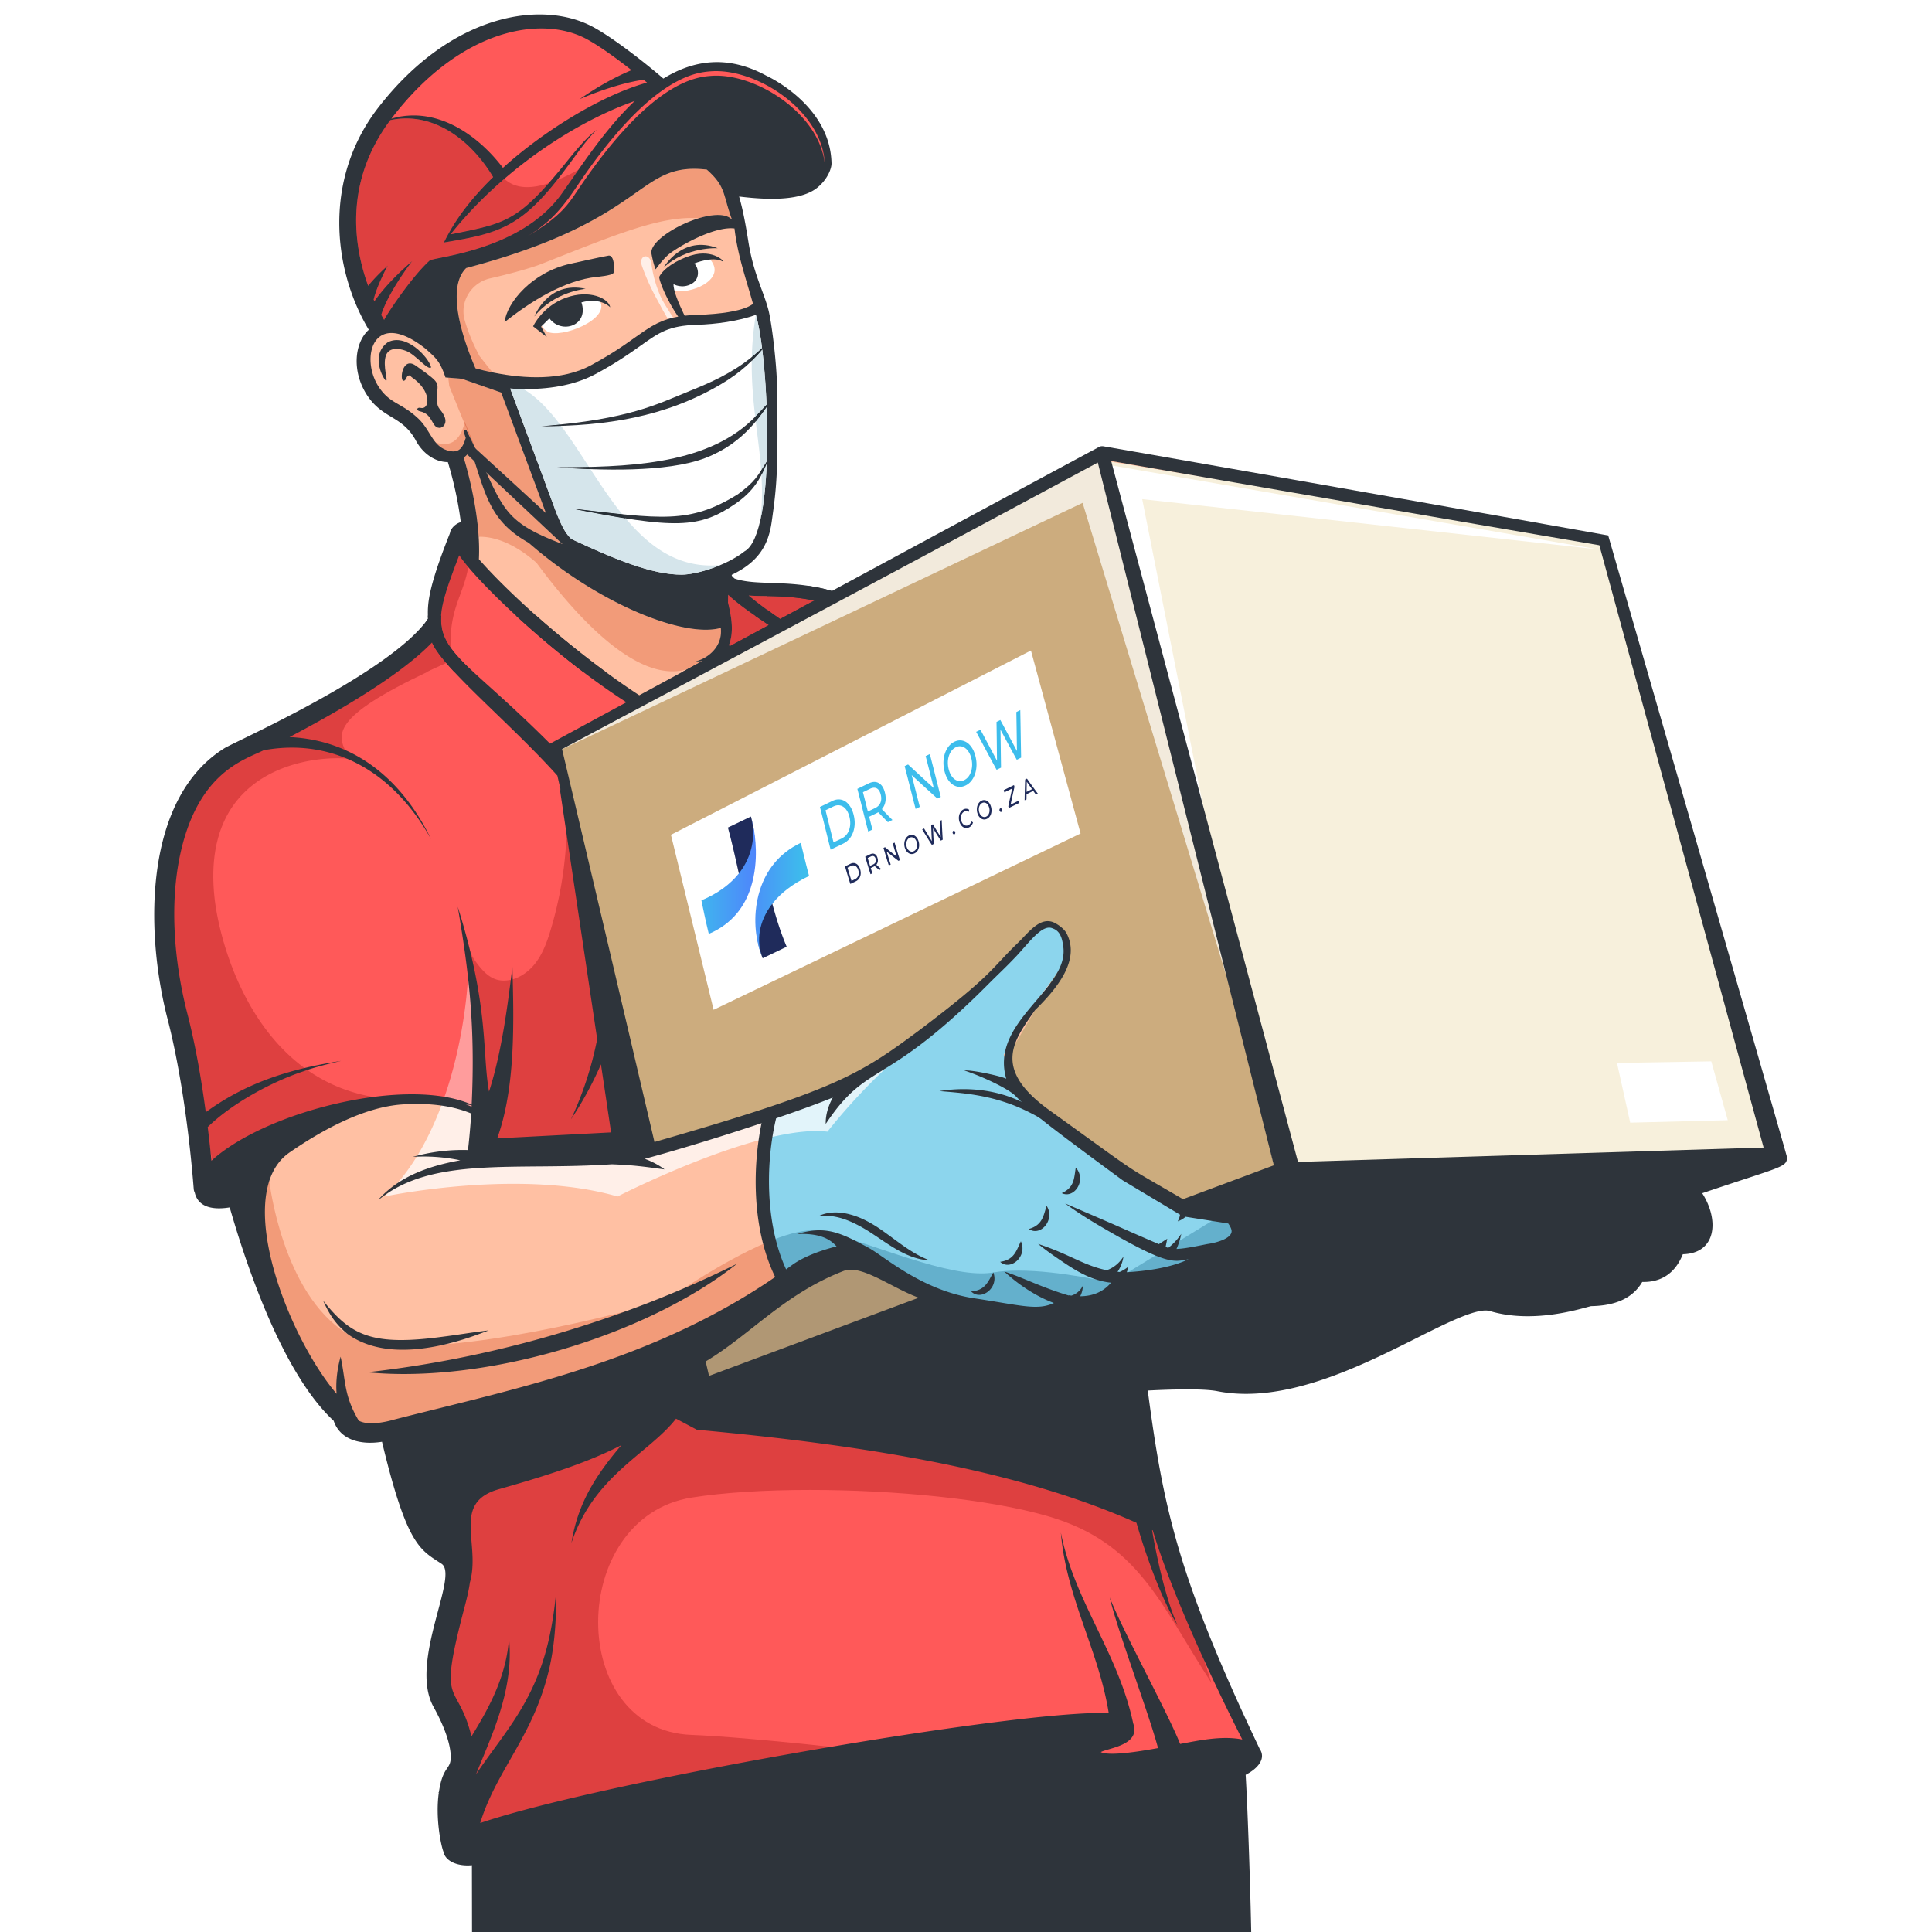 <svg xmlns="http://www.w3.org/2000/svg" width="1080" height="1080" version="1.0" viewBox="0 0 810 810"><defs><clipPath id="a"><path d="M64 187h685.492v623H64zm0 0"/></clipPath><clipPath id="b"><path d="M6.698 30.317C15.266 26.5 24.023 22.35 32.54 18.234c3.45 12.359 5.844 25.167 9.148 37.234-8.79 4.098-17.868 8.22-26.869 12.036C11.762 55.11 9.763 42.29 6.7 30.317z"/></clipPath><clipPath id="c"><path d="M32.69 19.041c.743 2.64 2.597 10.593 1.577 20.16-.314 2.938-.9 5.981-1.867 8.953-2.49 7.652-7.59 15.104-17.583 19.34-1.146-4.646-2.142-9.342-3.103-14.04 7.266-3.05 12.212-7.005 15.481-11.019a28.99 28.99 0 0 0 2.928-4.345c4.688-8.59 3.22-16.584 2.568-19.049z"/></clipPath><clipPath id="e"><path d="M30.749 57.86c3.445-1.56 6.892-3.146 10.31-4.737 1.806 6.868 3.855 13.51 6.494 19.75a1604.239 1604.239 0 0 1-10.4 4.996c-2.632-6.356-4.648-13.089-6.404-20.01z"/></clipPath><clipPath id="f"><path d="M26.86 41.032c8.724-3.953 17.759-8.22 26.386-12.338 3.043 12.57 5.94 24.74 10.565 35.611-8.656 4.235-18.014 8.81-26.882 13.019-4.611-11.326-7.293-23.75-10.07-36.292z"/></clipPath><clipPath id="g"><path d="M37.14 77.025c-1.033-2.516-3.475-9.622-2.634-19.117.258-2.883.812-5.88 1.765-8.855 2.463-7.678 7.556-15.184 17.12-19.746 1.137 4.698 2.257 9.337 3.465 13.89-7.13 3.393-11.975 7.375-15.193 11.402a28.43 28.43 0 0 0-2.852 4.3c-4.593 8.56-2.582 15.795-1.67 18.126z"/></clipPath><linearGradient id="d" x1="0" x2="240.6" y1="122.636" y2="122.636" gradientTransform="matrix(.129 0 0 .129 6 6.02)" gradientUnits="userSpaceOnUse"><stop offset="0" stop-color="#3DBDEC"/><stop offset=".031" stop-color="#3DBDEC"/><stop offset=".047" stop-color="#3DBDEC"/><stop offset=".063" stop-color="#3DBCEC"/><stop offset=".07" stop-color="#3EBBEC"/><stop offset=".078" stop-color="#3EBBED"/><stop offset=".086" stop-color="#3EBAED"/><stop offset=".094" stop-color="#3EBAED"/><stop offset=".109" stop-color="#3EB9ED"/><stop offset=".117" stop-color="#3EB8ED"/><stop offset=".125" stop-color="#3FB8ED"/><stop offset=".133" stop-color="#3FB7ED"/><stop offset=".141" stop-color="#3FB7EE"/><stop offset=".156" stop-color="#3FB6EE"/><stop offset=".164" stop-color="#3FB5EE"/><stop offset=".172" stop-color="#40B5EE"/><stop offset=".18" stop-color="#40B4EE"/><stop offset=".188" stop-color="#40B4EE"/><stop offset=".203" stop-color="#40B3EF"/><stop offset=".211" stop-color="#40B2EF"/><stop offset=".219" stop-color="#40B2EF"/><stop offset=".227" stop-color="#41B1EF"/><stop offset=".234" stop-color="#41B1EF"/><stop offset=".25" stop-color="#41B0F0"/><stop offset=".258" stop-color="#41AFF0"/><stop offset=".266" stop-color="#41AFF0"/><stop offset=".281" stop-color="#42AEF0"/><stop offset=".289" stop-color="#42ADF0"/><stop offset=".297" stop-color="#42ADF0"/><stop offset=".305" stop-color="#42ACF1"/><stop offset=".313" stop-color="#42ACF1"/><stop offset=".328" stop-color="#43ABF1"/><stop offset=".336" stop-color="#43AAF1"/><stop offset=".344" stop-color="#43AAF1"/><stop offset=".352" stop-color="#43A9F1"/><stop offset=".359" stop-color="#43A9F2"/><stop offset=".375" stop-color="#44A8F2"/><stop offset=".383" stop-color="#44A7F2"/><stop offset=".391" stop-color="#44A7F2"/><stop offset=".398" stop-color="#44A6F2"/><stop offset=".406" stop-color="#44A6F2"/><stop offset=".422" stop-color="#44A5F3"/><stop offset=".43" stop-color="#45A4F3"/><stop offset=".438" stop-color="#45A4F3"/><stop offset=".445" stop-color="#45A3F3"/><stop offset=".453" stop-color="#45A3F3"/><stop offset=".469" stop-color="#45A2F3"/><stop offset=".477" stop-color="#46A1F4"/><stop offset=".484" stop-color="#46A1F4"/><stop offset=".492" stop-color="#46A0F4"/><stop offset=".5" stop-color="#46A0F4"/><stop offset=".516" stop-color="#469FF4"/><stop offset=".523" stop-color="#479EF4"/><stop offset=".531" stop-color="#479EF5"/><stop offset=".539" stop-color="#479DF5"/><stop offset=".547" stop-color="#479DF5"/><stop offset=".563" stop-color="#479CF5"/><stop offset=".57" stop-color="#489BF5"/><stop offset=".578" stop-color="#489BF5"/><stop offset=".594" stop-color="#489AF6"/><stop offset=".602" stop-color="#4899F6"/><stop offset=".609" stop-color="#4899F6"/><stop offset=".617" stop-color="#4898F6"/><stop offset=".625" stop-color="#4998F6"/><stop offset=".641" stop-color="#4997F7"/><stop offset=".648" stop-color="#4996F7"/><stop offset=".656" stop-color="#4996F7"/><stop offset=".664" stop-color="#4995F7"/><stop offset=".672" stop-color="#4A95F7"/><stop offset=".688" stop-color="#4A94F7"/><stop offset=".695" stop-color="#4A93F8"/><stop offset=".703" stop-color="#4A93F8"/><stop offset=".711" stop-color="#4A92F8"/><stop offset=".719" stop-color="#4B92F8"/><stop offset=".734" stop-color="#4B91F8"/><stop offset=".742" stop-color="#4B90F8"/><stop offset=".75" stop-color="#4B90F9"/><stop offset=".758" stop-color="#4B8FF9"/><stop offset=".766" stop-color="#4B8FF9"/><stop offset=".781" stop-color="#4C8EF9"/><stop offset=".789" stop-color="#4C8DF9"/><stop offset=".797" stop-color="#4C8DF9"/><stop offset=".805" stop-color="#4C8CFA"/><stop offset=".813" stop-color="#4C8CFA"/><stop offset=".828" stop-color="#4D8BFA"/><stop offset=".836" stop-color="#4D8AFA"/><stop offset=".844" stop-color="#4D8AFA"/><stop offset=".852" stop-color="#4D89FA"/><stop offset=".859" stop-color="#4D89FB"/><stop offset=".875" stop-color="#4E88FB"/><stop offset=".883" stop-color="#4E87FB"/><stop offset=".891" stop-color="#4E87FB"/><stop offset=".906" stop-color="#4E86FB"/><stop offset=".914" stop-color="#4E85FB"/><stop offset=".922" stop-color="#4F85FC"/><stop offset=".93" stop-color="#4F84FC"/><stop offset=".938" stop-color="#4F84FC"/><stop offset=".953" stop-color="#4F83FC"/><stop offset=".961" stop-color="#4F82FC"/><stop offset=".969" stop-color="#5082FC"/><stop offset=".977" stop-color="#5081FD"/><stop offset=".984" stop-color="#5081FD"/><stop offset="1" stop-color="#5080FD"/></linearGradient><linearGradient id="h" x1="167.432" x2="408.042" y1="-37.771" y2="-37.771" gradientTransform="matrix(-.129 0 0 -.129 77.775 31.81)" gradientUnits="userSpaceOnUse"><stop offset="0" stop-color="#3DBDEC"/><stop offset=".031" stop-color="#3DBDEC"/><stop offset=".047" stop-color="#3DBDEC"/><stop offset=".055" stop-color="#3DBCEC"/><stop offset=".063" stop-color="#3DBCEC"/><stop offset=".07" stop-color="#3EBBEC"/><stop offset=".078" stop-color="#3EBBED"/><stop offset=".094" stop-color="#3EBAED"/><stop offset=".102" stop-color="#3EB9ED"/><stop offset=".109" stop-color="#3EB9ED"/><stop offset=".117" stop-color="#3EB8ED"/><stop offset=".125" stop-color="#3FB8ED"/><stop offset=".141" stop-color="#3FB7EE"/><stop offset=".148" stop-color="#3FB6EE"/><stop offset=".156" stop-color="#3FB6EE"/><stop offset=".164" stop-color="#3FB5EE"/><stop offset=".172" stop-color="#40B5EE"/><stop offset=".188" stop-color="#40B4EE"/><stop offset=".195" stop-color="#40B3EF"/><stop offset=".203" stop-color="#40B3EF"/><stop offset=".211" stop-color="#40B2EF"/><stop offset=".219" stop-color="#40B2EF"/><stop offset=".234" stop-color="#41B1EF"/><stop offset=".242" stop-color="#41B0EF"/><stop offset=".25" stop-color="#41B0F0"/><stop offset=".258" stop-color="#41AFF0"/><stop offset=".266" stop-color="#41AFF0"/><stop offset=".281" stop-color="#42AEF0"/><stop offset=".289" stop-color="#42ADF0"/><stop offset=".297" stop-color="#42ADF0"/><stop offset=".305" stop-color="#42ACF1"/><stop offset=".313" stop-color="#42ACF1"/><stop offset=".328" stop-color="#43ABF1"/><stop offset=".336" stop-color="#43AAF1"/><stop offset=".344" stop-color="#43AAF1"/><stop offset=".352" stop-color="#43A9F1"/><stop offset=".359" stop-color="#43A9F2"/><stop offset=".375" stop-color="#44A8F2"/><stop offset=".383" stop-color="#44A7F2"/><stop offset=".391" stop-color="#44A7F2"/><stop offset=".398" stop-color="#44A6F2"/><stop offset=".406" stop-color="#44A6F2"/><stop offset=".422" stop-color="#44A5F3"/><stop offset=".43" stop-color="#45A4F3"/><stop offset=".438" stop-color="#45A4F3"/><stop offset=".445" stop-color="#45A3F3"/><stop offset=".453" stop-color="#45A3F3"/><stop offset=".469" stop-color="#45A2F3"/><stop offset=".477" stop-color="#46A1F4"/><stop offset=".484" stop-color="#46A1F4"/><stop offset=".492" stop-color="#46A0F4"/><stop offset=".5" stop-color="#46A0F4"/><stop offset=".516" stop-color="#469FF4"/><stop offset=".523" stop-color="#479EF4"/><stop offset=".531" stop-color="#479EF5"/><stop offset=".539" stop-color="#479DF5"/><stop offset=".547" stop-color="#479DF5"/><stop offset=".563" stop-color="#479CF5"/><stop offset=".57" stop-color="#489BF5"/><stop offset=".578" stop-color="#489BF5"/><stop offset=".586" stop-color="#489AF6"/><stop offset=".594" stop-color="#489AF6"/><stop offset=".609" stop-color="#4899F6"/><stop offset=".617" stop-color="#4898F6"/><stop offset=".625" stop-color="#4998F6"/><stop offset=".633" stop-color="#4997F6"/><stop offset=".641" stop-color="#4997F7"/><stop offset=".656" stop-color="#4996F7"/><stop offset=".664" stop-color="#4995F7"/><stop offset=".672" stop-color="#4A95F7"/><stop offset=".68" stop-color="#4A94F7"/><stop offset=".688" stop-color="#4A94F7"/><stop offset=".703" stop-color="#4A93F8"/><stop offset=".711" stop-color="#4A92F8"/><stop offset=".719" stop-color="#4B92F8"/><stop offset=".734" stop-color="#4B91F8"/><stop offset=".742" stop-color="#4B90F8"/><stop offset=".75" stop-color="#4B90F9"/><stop offset=".758" stop-color="#4B8FF9"/><stop offset=".766" stop-color="#4B8FF9"/><stop offset=".781" stop-color="#4C8EF9"/><stop offset=".789" stop-color="#4C8DF9"/><stop offset=".797" stop-color="#4C8DF9"/><stop offset=".805" stop-color="#4C8CFA"/><stop offset=".813" stop-color="#4C8CFA"/><stop offset=".828" stop-color="#4D8BFA"/><stop offset=".836" stop-color="#4D8AFA"/><stop offset=".844" stop-color="#4D8AFA"/><stop offset=".852" stop-color="#4D89FA"/><stop offset=".859" stop-color="#4D89FB"/><stop offset=".875" stop-color="#4E88FB"/><stop offset=".883" stop-color="#4E87FB"/><stop offset=".891" stop-color="#4E87FB"/><stop offset=".898" stop-color="#4E86FB"/><stop offset=".906" stop-color="#4E86FB"/><stop offset=".922" stop-color="#4F85FC"/><stop offset=".93" stop-color="#4F84FC"/><stop offset=".938" stop-color="#4F84FC"/><stop offset=".945" stop-color="#4F83FC"/><stop offset=".953" stop-color="#4F83FC"/><stop offset=".969" stop-color="#4F82FC"/><stop offset=".977" stop-color="#5081FD"/><stop offset=".984" stop-color="#5081FD"/><stop offset="1" stop-color="#5080FD"/></linearGradient></defs><path fill="#fff" d="M-81-81h972v972H-81z"/><path fill="#fff" d="M-81-81h972v972H-81z"/><path fill="#ffc0a3" d="M716.305 377.18c-10.492-36.227-24.836-85.79-43.657-151.133-76.609-13.664-145.55-25.848-210.75-37.219l-.12-.008c-.255-.039-.383 0-.462.016l-.234.066-.695-1.207.558 1.262a48084.849 48084.849 0 0 0-133.406 71.957l-1.23.656-.653-1.23c-.738-1.406-2.176-2.637-3.933-3.79v1.552h-139.13c-.488 1.878-.808 3.062-.87 3.109-1.985 3.578-7.977 18.535-75.922 47.86-3.371 1.449-6.024 2.605-6.352 2.765-33.469 17.02-37.37 70.281-26.836 112.57 8.09 31.172 11.094 71.41 11.246 73.461 1.016 5.508 5.094 8.008 11.766 7.25l1.152-.137.328 1.125c8.793 30.426 23.422 70.547 43.235 88.922l.258.239.109.336c3.133 9.261 14.14 8.59 18.73 7.863l1.262-.2.297 1.239c9.797 40.918 15.313 44.465 22.941 49.379.47.297.942.605 1.422.918 4.012 2.613 1.95 10.484-.914 21.383-3.34 12.734-7.504 28.593-2.172 38.742 4.907 9.148 10.016 21.215 6.434 26.68-2.055 2.835-3.156 5.769-3.82 10.203l-.063.43c-1.344 9.55.711 21.113 1.88 23.948l.542 1.293-.09.04c1.297 2.445 5.41 3.925 10.055 3.468l1.52-.152.046 28.14h323.895c-.488-22.433-1.527-51.62-2.313-64.437l-.054-.898.8-.414c3.317-1.696 5.504-3.813 6.008-5.817.266-1.047.051-2.039-.636-3.058l-.903-1.305.239-.125c-35.516-74.883-39.934-100.012-46.481-149.39l-.191-1.481 1.492-.086c21.222-1.106 26.441-.227 31.039.543 2.59.437 5.027.847 10.207.847 24.547 0 51.156-13.343 70.582-23.078 14.25-7.148 26.465-13.27 32.074-11.578 16.082 4.813 33.317.168 39.805-1.59.863-.23 1.52-.406 1.937-.5l.262-.027c10.008-.168 16.637-3.266 20.274-9.457l.406-.703.816.023c7.535.215 12.7-3.34 15.715-10.773l.344-.844.902-.023c4.477-.106 7.914-1.817 9.688-4.813 2.43-4.129 1.605-10.531-2.313-18.039l-1.324-2.078 1.668-.566c9.687-3.278 16.531-5.586 21.375-7.22 10.633-3.585 11.629-3.921 11.98-4.198.313-.243.547-.364.77-.48l.062-.032c.543-2.613-5.082-22.024-30.597-110.2"/><path fill="#ffefe8" d="m420.828 442.227 6.235-13.016 6.093-7.816 7.36-9.637-2.559 4.93-17.129 25.539"/><path fill="#ccac7e" d="m539.305 494.535-39.52 15.383-36-24.914-38.48-26.645-3.348-14.488 16-27.183 7.828-15.098c-.36-3.774-1.031-6.617-1.984-8.613-2.223-4.66-6.02-4.532-11.133-.368l-9.176 10.02-32.324 29.707-41.383 26.95c-23.492 9.355-54.945 10.952-78.316 23.01-15.57-69.491-36.664-166.64-37.992-167.198l227.511-122.274.989.145 77.328 301.566"/><path fill="#fff" d="m281.293 350.004 17.894 73.355 153.848-73.898-20.808-76.727-150.934 77.27"/><path fill="#f7f0dc" d="M745.734 485.883 672.648 227.43l-210.671-34.453 77.336 301.566.64-.254 205.781-8.406"/><path fill="#f2eadc" d="m535.11 478.164-8.173-26.902-4.386-22.051 12.558 48.953m-14.957-49.242-66.261-218.098S234.07 315.098 233.477 315.098l111.347-59.84c2.133-1 4.266-1.996 6.395-2.988-.145.066-.352.097-.602.097-.12 0-.246-.008-.383-.023l110.754-59.52.989.145v.008l29.562 115.28 3.973 15.5 24.64 105.165"/><path fill="#fffffc" d="m535.594 494.855-15.442-65.933 6.785 22.34 8.657 43.593"/><path fill="#fff" d="m522.55 429.195-27.038-105.46 27.031 105.417.008.043"/><path fill="#fffffc" d="m522.55 429.21-27.038-105.452v-.024l27.039 105.461v.016"/><path fill="#fff" d="m522.543 429.152-27.031-105.418-30.153-128.714 204.68 35.308-191.164-21.062 43.668 219.886m4.395 22.11-6.786-22.34-24.64-105.164L522.55 429.21l4.386 22.05"/><path fill="#b09774" d="m296.152 589.18 101.563-39.528-40.281-24.504.488-.48c-23.485 9.355-44.586 24.746-67.965 36.824 3.82 17.059 6.195 27.688 6.195 27.688"/><path fill="#ff5959" d="M246.418 371.402c-3.332-17.3-10.895-38.87-15.25-55.96 5.5-7.227 13.21-6.028 33.836-22.567l-42.422-34.773h-41.246c-1.262 4.035-2.164 6.847-2.246 6.906-1.988 3.578-5.344 16.113-73.29 45.445-3.37 1.453-6.023 2.598-6.35 2.766-33.47 17.02-37.372 70.281-26.837 112.57 8.09 31.172 11.094 71.41 11.246 73.461.512 2.75 1.786 4.762 3.766 5.977 16.41-27.317 95.656-60.579 112.457-36.137 3.195 4.64.703 8.555.313 13.926 8.91-1.29 18.28.007 27.273.847 13.844 1.293 27.262 1.532 40.898 3.953.29-.253.594-.48.895-.718-5.93-19.809-4.66-42.844-10.024-62.172-5.144-18.52-9.39-34.606-13.019-53.524"/><path fill="#de8a75" d="m204.328 483.176-.05-.567a63.768 63.768 0 0 1 4.331-.136c1.61 0 3.23.047 4.852.136l-9.133.567"/><path fill="#de4040" d="M213.46 482.61a87.77 87.77 0 0 0-4.85-.137c-1.454 0-2.9.039-4.333.136l-1.804-18.308.03-.309s-3.741-39.879-5.944-59.687l-.008-.047v.008c-.563-5.121-1.031-8.895-1.297-10.286 1.086 2.704 2.094 6.274 3.797 8.637 3.125 4.324 6.472 8.36 11.797 8.496.113.008.226.008.343.008 5.125 0 9.922-3.055 13.11-7.09 3.254-4.136 5.074-9.195 6.578-14.234a159.92 159.92 0 0 0 6.644-51.883 783.16 783.16 0 0 1 24.61 141.68l-48.672 3.015m-123.438 9.149-16.753-85.13c-6.004-42.6 4.652-66.253 19.511-85.132 7.281-6.176 17.656-9.316 28.406-9.316 8.473 0 17.188 1.957 24.797 5.914a47.24 47.24 0 0 0-4.582-.203c-18.222 0-56.82 8.726-51.464 58.449 2.226 20.605 18.062 79.715 72.937 84.367-34.484 6.441-56.602 13.305-72.852 31.05"/><path fill="#ff5959" d="m525.574 733.047.239-.125c-27.672-58.344-36.465-86.488-42.094-119.43-16.832-4.722-33.434-10.347-50.203-15.316-87.813-26.016-194.028-29.293-266.871 27.437 6.546 21.332 11.257 24.387 17.292 28.27.47.297.942.605 1.422.918 4.012 2.613 1.95 10.484-.914 21.383-3.34 12.734-7.504 28.593-2.172 38.742 4.907 9.148 10.016 21.215 6.434 26.68-2.055 2.835-3.156 5.769-3.82 10.203l-.063.43c-1.344 9.55.711 21.113 1.88 23.948l.542 1.293-.09.04c1.297 2.445 5.41 3.925 10.055 3.468l1.52-.152.046 28.14h323.895c-.488-22.433-1.527-51.62-2.313-64.437l-.054-.898.8-.414c3.317-1.696 5.504-3.813 6.008-5.817.266-1.047.051-2.039-.636-3.058l-.903-1.305"/><path fill="#de4040" d="M247.594 804.43c-18.114 0-32.531-4.754-40.848-16.817-2.293-3.324-17.957-21.093-17.957-21.093l5.984-29.02-11.507-33.168 9.672-44.68-12.895-33.16 53.434-26.262 56.48-17.652 128.852 26.871 64.23 20.727 24.918 75.472c-21.59-33.23-30.48-58.843-68.512-69.945-24.882-7.262-64.441-11.047-99.785-11.047-18.68 0-36.172 1.055-49.703 3.211-52.105 8.309-52.379 97.637 0 99.5 22.883.817 94.816 8.024 154.684 17.961-55.938 16.692-142.957 59.102-197.047 59.102"/><path fill="#fff" d="m724.371 469.648-40.902 1.032-5.547-25.043 39.543-.657 6.906 24.668"/><path fill="#ff5959" d="M321.723 247.227v10.875H300.69l.872 15.886 46.554-23.492c-7.273-3.453-16.988-3.93-26.394-3.27"/><path fill="#deb7b7" d="M140.164 292.875c3.024-1.71 6.05-3.434 9.074-5.145 2.102-1.19 6.504-4.746 9.696-6.144h.84c-5.172 3.34-11.598 7.101-19.61 11.289"/><path fill="#de8a75" d="M118.43 304.867c2.09-1.094 4.285-2.086 6.027-3.082 4.063-2.308 8.137-4.61 12.207-6.914 1.168-.668 2.34-1.332 3.5-1.996 8.012-4.188 14.438-7.95 19.61-11.29h2.46c-8.777 5.907-22.414 13.552-43.804 23.282"/><path fill="#de4040" d="M145.754 316.598c-4.445-.239-17.469-6.082-21.91-6.32-.32-.024-.664-.024-1.031-.024-.528 0-1.106.008-1.711.023-.602.016-1.23.032-1.864.032-2.527 0-5.14-.215-6.554-1.485 1.382-1.512 3.507-2.797 5.746-3.957 21.39-9.73 35.027-17.375 43.804-23.281h17.211c-41 19.39-38.289 26.453-33.691 35.012"/><path fill="#de8a75" d="m296.52 277.797.343-.895c8.426-4.027 17.016-7.886 25.211-12.351h.008a.96.96 0 0 1 .152-.086v-.004l.047-.024.047-.023c.016-.008.027-.016.043-.023.016-.016.04-.024.055-.032a.108.108 0 0 0 .031-.023c.031-.016.063-.024.082-.04 0-.007.008-.007.008-.007.07-.035.133-.066.2-.105 3.202-1.766 6.347-3.622 9.398-5.625l14.203-7.16c1.488.472 2.918.863 3.886.945l-5.41 2.914c-16.101 7.512-32.199 15.023-48.304 22.539"/><path fill="#d3a89e" d="m344.824 255.258 5.41-2.914a3.5 3.5 0 0 0 .383.023c.25 0 .457-.031.602-.097-2.13.992-4.262 1.988-6.395 2.988"/><path fill="#de4040" d="M332.145 258.559a104.876 104.876 0 0 0 6.433-4.57c.008 0 .008-.009.016-.009.02-.015.043-.039.066-.054.008-.008.016-.012.024-.012.015-.016.039-.031.054-.047.008-.008.016-.015.024-.015 0-.008.008-.008.008-.008.027-.024.058-.047.082-.07a91.092 91.092 0 0 0 2.468-1.977c-.007 0-.015.008-.023.008.023-.016.039-.024.055-.04.578-.484 1.16-.98 1.726-1.476 1.024.36 2.16.758 3.27 1.11l-14.203 7.16"/><path fill="#8cd5ed" d="m527.227 520.426-32.836 17.761-49.246 13.56-37.954-3.095-26.953-9.953-1.37-.511-20.938-13.52-26.016 13.254c-5.371-3.602-8.633-9.785-10.496-17.02-5.637-21.922 1.52-53.613 1.52-53.613l24.683-9.164 50.156-32.129 19.52-19.344 10.262-8.82s1.84-6.773 10.488-9.332c10.039-2.95 8.976 14 8.976 14l-6.492 9.234-7.375 9.66-6.094 7.817-6.242 13.031 4.5 13.23 10.32 10.044 60.919 40.046 27.984-1.492 1.102 6.703 1.582 9.653"/><path fill="#ffefe8" d="M258.895 501.64c-13.66-3.988-29.07-5.32-43.547-5.32-28.95 0-54.168 5.32-54.168 5.32 10.902-9.988 19.015-24.472 24.722-40.468 6.235 1.047 11.192 3.57 14.18 7.918.824 1.203 1.27 2.348 1.469 3.48l-.98 8.832c-.075.52-.137 1.063-.176 1.614l3.933.16 29.414 1.191c11.711.903 23.188 1.387 34.824 3.45.29-.255.594-.481.895-.72-.774-2.558-1.414-5.183-1.973-7.84l3.254-.198c.246 1.086.48 2.168.727 3.238a92.202 92.202 0 0 1 8.441-3.805l5.203-.328c5.348-.68 17.051-4.41 30.88-9.594 2.94-.648 5.874-1.297 8.773-1.96l-1.829.68s-.894 3.94-1.792 10.01c-28.75 7.177-62.25 24.34-62.25 24.34"/><path fill="#f2eadc" d="M271.469 482.297c-.246-1.07-.48-2.152-.727-3.238l9.168-.567a92.202 92.202 0 0 0-8.441 3.805m44.523-13.727c14.137-5.289 30.5-12.097 44.555-18.73l-12.926 8.285-22.855 8.484c-2.899.664-5.832 1.313-8.774 1.961"/><path fill="#ff9c9c" d="M268.566 487.816c-11.636-2.062-23.113-2.546-34.824-3.449l28.848 1.18a748.381 748.381 0 0 0-.457-5.953l5.355-.336c.559 2.656 1.2 5.281 1.973 7.84-.3.238-.606.464-.895.718m-68.171-4.8a23.04 23.04 0 0 1 .175-1.614l-.175 1.614m1.156-10.446c-.2-1.132-.645-2.277-1.469-3.48-2.988-4.348-7.945-6.871-14.18-7.918 6.586-18.469 9.957-38.969 10.649-56.906 0 .015.008.023.008.039l5.914 59.996-.922 8.27"/><path fill="#f7e2cd" d="m233.742 484.367-29.414-1.191 9.133-.567c4.758.254 9.531.82 14.207 1.254 2.035.184 4.059.352 6.074.504m-29.414-1.191-3.933-.16a47.713 47.713 0 0 1 3.882-.407l.051.567m-3.758-1.774.98-8.832c.505 2.82-.507 5.578-.98 8.832"/><path fill="#f77070" d="m262.59 485.547-28.848-1.18c-2.015-.152-4.039-.32-6.074-.504-4.676-.433-9.45-1-14.207-1.254l48.672-3.015c.16 1.984.312 3.965.457 5.953m-62.195-2.531.175-1.614c.473-3.254 1.485-6.011.98-8.832l.923-8.27 1.804 18.31a47.05 47.05 0 0 0-3.882.406m-3.836-78.711c0-.016-.008-.024-.008-.04v-.007l.008.047"/><path fill="#e2f4fa" d="M321.145 477.3c.898-6.07 1.793-10.01 1.793-10.01l1.828-.68 22.855-8.485 12.926-8.285c8.453-3.98 16.074-7.902 21.89-11.387-19.183 14.809-35.511 35.996-35.511 35.996a41.352 41.352 0 0 0-4.668-.254c-6.235 0-13.512 1.203-21.113 3.106m61.293-38.848c2.855-2.21 5.789-4.281 8.73-6.117-1.977 1.789-4.98 3.863-8.73 6.117"/><path fill="#f29b79" d="m179.09 602.18-31.028-2.996-23.035-30.86-21.406-54.812 9.285-18.399s5.301 47.196 32.664 64.055c5.89 3.621 15.442 5.05 26.793 5.05 41.38 0 106.785-18.913 106.785-18.913s22.375-15.989 42.27-24.403c1.816 7.067 4.965 13.114 10.113 16.758-12.246 6.918-24.308 14.559-36.969 21.395L179.09 602.18m178.824-77.496v-.008l.016-.008-.016.016"/><path fill="#a77a56" d="M294.563 559.055c12.66-6.836 24.722-14.477 36.968-21.395.125.086.254.176.383.262l26-13.246v.008L300.27 556.93l-5.707 2.125"/><path fill="#b69e8c" d="m477.516 576.066-74.598-23.12-5.23-3.286.027-.008-1.535-.941-15.942-10.012 26.953 9.953 37.954 3.094 49.246-13.558 32.836-17.762-1.582-9.653 13.668-.863-61.797 66.156"/><path fill="#7e7c64" d="m397.688 549.66-1.508-.95 1.535.942-.027.008"/><path fill="#64b0cc" d="m445.145 551.746-37.954-3.094-26.953-9.953-22.308-14.031-26.016 13.254c-5.371-3.602-8.633-9.785-10.496-17.02 7.121-3.02 13.91-5.062 19.258-5.062 1.125 0 2.18.086 3.156.277 17.207 3.301 48.477 17.762 67.637 17.762 1.773 0 3.445-.121 4.988-.39 3.188-.552 6.77-.782 10.512-.782 17.648 0 38.812 5.078 38.812 5.078l42.324-25.91 17.54-1.102 1.582 9.653-32.836 17.761-49.246 13.56"/><path fill="#ff5959" d="M156.55 132.684s-27.206-48.926 3.669-83.938c30.87-35.012 45.922-36.16 52.781-38 6.863-1.844 34.488-2.309 49.918 13.121 15.426 15.438 14.898 11.52 14.898 11.52s11.286-8.754 21.79-7.828c10.503.918 47.488 11.312 46.152 40.89l-24.594 8.856-14.965.46s-.695-22.113-38.68-16.816c0 0-18.703 26.024-26.386 29.715-7.688 3.684-43.602 18.418-43.602 18.418l-28.543 26.004h-10.824l-1.613-2.402"/><path fill="#ffc0a3" d="M189.707 228.156c-.273.176-8.152 32.942-8.465 33.16-1.222 2.211-3.972 8.73-21.781 20.27h127.922c15.531-8.04 32.34-14.469 46.808-24.426-2.367 1.285-4.746 2.567-7.136 3.86l-1.23.664-.65-1.23c-3.284-6.22-20.015-9.009-19.296-17.095l-2.004-4.953 14.043-10.136c2.637-17.262 4.531-27.711 2.879-41.247l-.344-22.66c.492-22.254-5.683-44.05-9.32-62.968-6.164-32.06-13.504-55.82-30.32-59.446-21.086 12.887-31.223 29.328-43.625 45.774-13.567 17.992-27.97 16.242-56.977 22.453l-22.117 27.566-5.684 7.676c-4.941 8.52 6.043 22.629 19.856 30.746 8.808 5.18 7.77 15.383 16.922 13.473 5.492 7.82 10.015 32.297.519 38.52"/><path fill="#ff5959" d="m251.223 281.586-41.024-33.629c-1.867-.887-18.629-21.184-19.347-20.488-.235.222-11.473 37.32-11.786 37.531-1.148 2.066-2.742 7.094-16.855 16.586h89.012m50.317-7.598 30.597-15.437a100.544 100.544 0 0 0 6.715-4.778 95.666 95.666 0 0 0 5.57-4.683c-13.438-4.305-32.531-1.031-44.184 1.144 3.617 8.317 5.008 16.356 1.301 23.754"/><path fill="#c16354" d="M322.074 264.55h.008-.008m.16-.085v-.004.004m.047-.027.047-.024-.047.024m.09-.047c.016-.016.04-.024.055-.032-.016.008-.04.016-.055.032m.086-.055c.031-.016.055-.024.082-.04-.02.017-.05.024-.082.04m.29-.152c3.202-1.766 6.343-3.622 9.39-5.625h.008c-3.051 2.003-6.196 3.859-9.399 5.625"/><path fill="#c12e2e" d="M332.137 258.559a102.7 102.7 0 0 0 6.441-4.57 104.876 104.876 0 0 1-6.433 4.57h-.008m6.457-4.579c.011-.015.027-.023.043-.039.008-.007.015-.007.015-.015h.008c-.023.015-.047.039-.066.054m.09-.066c.007-.016.023-.023.039-.031l.015-.016c-.015.016-.039.031-.054.047m.086-.07c.027-.024.058-.047.082-.07-.024.023-.055.046-.082.07"/><path fill="#de4040" d="m305.992 270.926-.375-.488c1.996-5.27 1.301-10.825-.402-17.88l.058-3.18c5.067 4.688 11.149 8.708 17.09 12.68-5.46 2.942-10.914 5.91-16.37 8.868m21.077-11.418c-3.62-2.531-7.707-5.336-13.191-9.844 6.086.512 15.406-.336 27.473 2.102-.024.015-.04.03-.063.043-4.738 2.57-9.48 5.136-14.219 7.699m11.567-5.567c.008-.007.015-.007.015-.015 0 .008-.007.008-.015.015m.086-.058a.098.098 0 0 1 .03-.024c-.007 0-.007.008-.015.008l-.015.016"/><path fill="#fff" d="M271.203 188.316s7.98 4.86 20.543 2.07c11.465-2.554 16.164-9.241 16.164-9.241l-2.46-6.708-34.247 13.88m-44.258-53.231s4.66-5.262 11.91-8.461c7.25-3.21 11.383-2.707 12.688-.367 4.324 7.726-16.57 15.851-22.078 12.77-3.18-2.102-2.52-3.942-2.52-3.942m52.223-18.07s4.148-5.02 10.582-7.856c6.441-2.836 8.121-.808 9.281 1.598 3.836 7.949-12.734 13.687-17.625 10.332-2.816-2.27-2.238-4.074-2.238-4.074"/><path fill="#f29b79" d="M281.934 281.457c-19.168 0-41.207-24.121-56.97-45.473-10.816-9.554-19.433-10.945-23.546-10.945-.258 0-.504.008-.723.016-.902-14.399-4.824-28.403-6.273-33.192a7.907 7.907 0 0 0 1.457-1.293l3.082 2.895c5.125 16.074 7.785 25.781 22.695 34.117 25.938 22.676 56.848 36.441 74.254 36.441 2.36 0 4.469-.253 6.285-.773.942 9.098-7.28 13.477-10.664 13.988.297.032.633.047.992.047.59 0 1.254-.047 1.95-.133-2.055 1.11-4.102 2.227-6.153 3.332-.02.008-.035.016-.058.024-2.063.644-4.18.949-6.328.949m-91.907-92.203a7.777 7.777 0 0 1-1.656-.2c-2.605-.617-4.316-1.917-5.707-3.558 1.36.48 2.574.688 3.652.688 5.957 0 7.875-6.391 8.371-8.707l2.524 6.23a367.984 367.984 0 0 0-1.535-3.117.628.628 0 0 0-.59-.383c-.422 0-.832.375-.664.879.273.84.55 1.687.824 2.516-1.008 3.43-2.254 5.652-5.219 5.652"/><path fill="#ffefe8" d="M280.078 133.754c-2.039-3.262-3.851-6.863-4.484-7.992a93.335 93.335 0 0 1-6.281-13.758c-.297-.832-.586-1.7-.504-2.578.093-.88.664-1.778 1.535-1.938.101-.023.191-.031.293-.031.746 0 1.449.527 1.84 1.191.437.743.55 1.63.68 2.485a53.07 53.07 0 0 0 3.683 12.922c.945 2.218 3.285 5.77 5.379 9.125-.742.175-1.453.367-2.14.574"/><path fill="#de4040" d="M179.227 281.586H163.57c6.89-5.129 13.004-10.402 17.368-15.516l.41 3.801c1.078 2.246 3.09 4.988 5.77 8.11a210.902 210.902 0 0 0-7.891 3.605m9.8-9.934c-7.011-9.816-4.644-17.562 3.516-38.832.848 1.297 2.113 2.95 3.742 4.883a26.33 26.33 0 0 1-.457 2.492c-1.246 5.532-3.754 10.7-5.25 16.172a46.682 46.682 0 0 0-1.55 15.285m-27.993-137.578a90.377 90.377 0 0 1-1.191-2.054c2.117-6.954 8.344-16.446 12.972-22.555-5.882 5.066-11.3 10.45-15.843 16.8a12.252 12.252 0 0 0-.309-.667c.941-4.086 3.691-10.11 5.906-14.243-3.683 3.293-6.148 5.961-8.218 8.457-5.961-16.39-10.293-43.25 9.28-69.44 2.27-.481 4.5-.712 6.692-.712 15.242 0 28.375 11.098 36.426 24.582-8.348 8.153-15.797 17.254-20.855 27.88l.359-.466c21.375-3.617 31.195-5.742 47.344-26.16 2.836-1.164 5.808-2.61 8.855-4.258-2.437 3.485-4.738 6.817-6.89 9.86-17.208 24.203-53.708 26.57-55.465 28.148-7.395 6.738-17.09 21.207-19.063 24.828m27.887-35.82c6.683-8.399 14.348-16.227 22.535-23.281 2.652 2.433 5.883 3.48 9.559 3.48 2.773 0 5.797-.598 9.015-1.644-14.5 16.433-20.789 17.363-41.11 21.445m-24.855-48.477a.695.695 0 0 0 .047-.047 22.327 22.327 0 0 1 6.68-1.222 33.185 33.185 0 0 0-6.727 1.27"/><path fill="#f29b79" d="M235.723 228.035c-21.223-8.043-24.098-13.086-31.774-29.883l31.774 29.883m-6.86-12.95-29.316-26.878-4.707-11.555s-.043.313-.153.825l-6.324-15.59-.437-3.555 5.578.445 16.617 5.817 18.742 50.492m-22.37-58.945c-2.52-.52-4.915-1.094-7.13-1.684-4.422-10.187-12.933-33.223-3.902-42.078 72.34-19.07 71.629-41.594 95.543-41.594 1.648 0 3.414.11 5.332.328 8.121 7.215 6.601 10.258 10.543 20.95-1.29-1.352-3.383-1.934-5.922-1.934-2.367 0-5.125.504-7.953 1.363a39.417 39.417 0 0 0-3.047-.11c-15.5 0-34.297 7.99-63.066 19.313-4.403 1.735-13.453 4.211-21.399 6.008-7.914 1.797-12.89 9.828-10.644 17.633 1.324 4.617 3.437 9.766 6.203 14.965 0 0 2.293 2.933 5.441 6.84"/><path fill="#e67d5a" d="m199.547 188.207-.32-.289a312.395 312.395 0 0 0-2.016-4.211l-2.524-6.23c.11-.512.153-.825.153-.825l4.707 11.555"/><path fill="#2e343b" d="M257.184 114.465c.609-1.094.441-7.68-2.043-7.3-2.473.382-15.989 3.41-15.989 3.41-16.082 3.523-26.722 16.34-27.617 24.51 10.664-8.523 24.93-17.577 38.758-19.007 0 0 6.285-.52 6.89-1.613m-1.347 14.375c-.625-3.754-8.668-7.582-18.555-4.02-9.879 3.555-13.781 12-13.781 12l5.727 4.47-2.375-4.356 3.492-3.438c5.11 6.793 16.656 3.04 13.43-6.719 8.167-2.226 12.062 2.063 12.062 2.063"/><path fill="#2e343b" d="M224.04 132.684c8.175-10.403 21.476-11.594 21.476-11.594-15.813-3.508-21.477 11.594-21.477 11.594m76.867-28.606c-14.84-5.816-22.722 8.16-22.722 8.16 9.59-8.984 22.722-8.16 22.722-8.16"/><path fill="#2e343b" d="M291.246 140.395s-9.137-16.07-8.86-21.254c0 0 3.575 2.125 7.626-.176 3.781-2.156 2.832-7.031 1.023-8.477 0 0 7.555-3.23 11.887-.922 1.582.84-3.492-5.496-13.293-2.437-6.227 1.941-11.695 5.676-13.277 9 .265 3.187 6.906 18.183 14.894 24.266m-19.641 25.015c.88-.75-2.453-4.004-3.78-6.242-1.223-2.059 1.007-5.95 1.007-5.95s-3.941 3.204-3.887 5.97c.059 3.48 5.27 7.406 6.66 6.222m6.961-1.36c3.172-1.796 1.832-1.718 5.532-1.874 2.964-.121 3.683-2.68 1.175-3.11-5.601-.968-7.265-1.476-9.242.758-2.867 3.254-.527 5.961 2.535 4.227m12.063-6.973c-2.293 5.48 7.183.36 9.254-2.781 1.922-2.926 1.039-5.684.816-7.328-.582-4.516-3.597-5.961-8.008-6.336 0 0 3.254 1.758 4.11 3.804.855 2.043 1.156 5.688-.25 8.22-1.399 2.534-5.477 3.366-5.922 4.421m-22.789 33.414 5.09-.183c8.379 3.316 15.53 5.304 27.148-.336 5.45-2.653 5.402-6.61 5.402-6.61-11.671 5.051-18.687 8.766-31.253 4.274 9.933-2.371 18.343-5.367 23.043-6.696 3.285-.925 5.859-1.933 8.96-3.875l1.247 3.996c-.301.618-.622 1.192-.973 1.665 2.484-.832 4.371-3.157 4.89-6.657.114-.761 1.063-1.054 1.583-.488.847.926 1.664 2.043 2.078.375.343-1.398-2.094-3.25-2.254-4.977-.145-1.52.281-3.636-1.774-3.835-.757.199-.238 3.906-1.832 4.73-.52.27-1.375-.09-2.34-.457-1.039-.39-2.19-.773-3.183-.383-1.91.758-3.461 3.602-7.137 4.809-3.898 1.281-6.12.496-8.031 1.07-5.66 1.711-17.578 8.941-19.113 9.406-3.5 1.07-4.477-.097-5.051-1.27-.418-.847-.625-1.687-1.434-1.687-1.902.016-1.836 4.938 1.48 8.149 2.262 2.015 3.157 1.367 3.454-1.02m12.27 6.293c17.913 14.985 28.742 2.988 25.792-3.441-10.414 5.695-15.066 6.71-25.793 3.441m-17.578 2.848c-4.851-6.985-6.93-13.567-3.957-22.453-9.469 10.984-.168 22.898 3.957 22.453m-25.481-23.156c-8.456-3.754-12.155 1.734-24.124-11.157 1.062 3.676 3.062 7.243 6.308 9.864 3.547 2.859 7.465 3.515 11.278 4.058 8.136 1.063 9.281 2.63 14.285 12.887.078-6.426-1.879-13.106-7.746-15.652M180.754 154c-1.094-4.395-10.742-14.582-18.238-10.45-7.762 5.704-1.2 16.22-.707 16.005 1.058.484-1.461-6.16-.032-10.422 1.153-3.442 5.125-3.305 8.524-2.004 4.035 1.559 9.144 8.414 10.453 6.871"/><path fill="#2e343b" d="M183.223 168.055c-.309-8.36 3.117-6.215-8.895-14.743-5.754-4.09-6.867 6.418-5.125 6.336 1.23-.062 1.055-2.18 2.285-2.246.496-.023.778.512 1.192.793 8.265 5.696 7.425 12.961 4.261 12.88-.382 0-.765-.137-1.152-.13-1.016.043-1.34 1.153.344 1.52 5.5 1.183 4.703 6.77 8.035 6.922 1.719.078 3.379-2 2.187-4.723-1.523-3.484-3.003-2.973-3.132-6.61"/><path fill="#2e343b" d="M188.371 189.055c-7.25-1.727-7.586-8.703-13.348-13.887-6.808-6.313-11.453-5.883-16.05-12.7-8.215-11.991-2.79-33.964 19.617-16.12 3.715 3.425 5.762 4.664 8.168 11.894l14.898 1.184s-17.937-35.524-6.195-47.047c77.336-20.383 71.18-44.719 100.875-41.266 8.121 7.215 6.601 10.258 10.543 20.95-6.676-7.032-35.113 6.789-33.746 14.292.879 4.77 1.765 6.551 1.765 6.551s3.325-4.793 6.34-6.941c5.77-4.11 18.957-11.133 26.703-10.18 1.489 13.121 6.426 25.48 8.954 36.219 2.69 11.344 2.675 20.887-6.907 27.66 2.797-1.492 6.106-2.3 8.535-4.226-2.156 38.953 6.364 63.968-6.425 75.738-.84.793-1.774 1.496-2.79 2.148l-.015-.168c-.336-3.625-1.52-6.086-5.371-12.726 1.629 8.703 1.512 13.414-1.703 16.386-2.344 2.168-6.348 3.414-12.551 4.602-7.777 1.488-13.25.121-21.195-2.324-63.387-20.492-52.395-17.531-72.797-58.504-.367-.766-1.516-.293-1.254.496.273.84.55 1.687.824 2.516-1.184 4.011-2.672 6.37-6.875 5.453m-34.02-69.243c-5.96-16.39-10.292-43.25 9.282-69.44 18.054-3.852 33.906 8.444 43.117 23.87-8.348 8.153-15.797 17.254-20.855 27.88l.359-.466c23.125-3.906 32.73-6.078 51.445-31.566 4.051-5.34 7.696-10.965 12.485-15.684-4.942 3.672-9.801 9.953-13.7 14.754-19.496 23.89-24.46 24.453-47.562 29.094 20.785-26.129 50.988-46.621 77.207-55.922-12.406 11.73-22.453 27.332-30.567 38.766-17.207 24.203-53.707 26.57-55.464 28.148-7.395 6.738-17.09 21.207-19.063 24.828a90.377 90.377 0 0 1-1.191-2.054c2.117-6.954 8.344-16.446 12.972-22.555-5.882 5.066-11.3 10.45-15.843 16.8a12.252 12.252 0 0 0-.309-.667c.941-4.086 3.691-10.11 5.906-14.243-3.683 3.293-6.148 5.961-8.218 8.457m91.66-103.402c5.433 2.942 12.715 8.254 18.758 12.992-8.122 3.422-14.985 7.512-21.766 12.168 11.48-4.902 21.047-7.379 26.82-8.133.5.41.988.81 1.438 1.184-20.086 5.625-44.485 21.27-60.399 35.754-11.215-14.723-28.652-26.008-46.797-20.598C193.07 11.7 227.281 6.266 246.012 16.41m51.804 13.496c19.086-1.574 46.813 16.309 47.957 38.543-2.445-21.195-29.472-38.152-47.808-36.633-5.992.497-24.945 2.07-55.711 47.86-4.035 6.008-7.074 10.98-21.133 19.379 10.238-6.258 15.066-12.5 20.973-21.274 30.758-45.797 49.71-47.379 55.722-47.875m24.547 232.153c-5.46 2.941-10.914 5.91-16.37 8.867l-.376-.488c1.996-5.27 1.301-10.825-.402-17.88l.058-3.18c5.067 4.688 11.149 8.708 17.09 12.68m-121.578-27.62c.832-17.243-4.597-36.747-6.363-42.575 1.351-.933 2.305-2.156 2.832-3.672 6.402 19.301 7.934 30.176 24.402 39.391 29.453 25.75 65.313 40.012 80.54 35.668.94 9.098-7.282 13.477-10.665 13.988.801.075 1.824.055 2.942-.086l-8.184 4.434h1.094c17.226-8.918 36.043-15.836 51.469-27.813a91.092 91.092 0 0 0 2.468-1.976c-4.754 2.574-9.496 5.148-14.25 7.71-3.62-2.53-7.707-5.335-13.191-9.843 6.086.512 15.406-.336 27.473 2.102a102.33 102.33 0 0 0 5.18-4.633c-16.848-4.203-29.407-1.461-38.536-4.57-.43-.329-1.023-.977-1.2-1.215v-.36c11.017-5.265 15.317-12.281 16.716-22.078 2.168-15.148 2.832-21.629 2.238-57.488-.145-9.043-2.215-26.461-3.652-31.727-2.262-8.39-6.203-14.879-8.368-28.566-1.601-10.074-2.68-14.59-3.855-18.734 13.797 1.699 26.219 1.476 32.652-3.606 4.493-3.555 6.149-8.293 6.094-10.297-.457-23.781-25.379-35.86-27.418-36.812-16.355-8.86-30.664-6.414-43.09 1.261-5.277-4.632-19.93-16.449-29.367-21.578-21.023-11.402-59.062-6.203-89.996 33.54-23.172 29.796-19.441 67.734-4.125 93.359-5.813 5.168-7.348 16.968-.887 27.172 6.563 10.25 14.594 8.636 20.407 18.882 2.667 5.23 7.648 9.371 13.628 9.426 1.149 3.774 4.004 13.742 5.418 25.121-1.312.473-2.773 1.278-3.796 2.82-.833 1.286-.497 1.231-.91 2.255-9.36 23.578-9.274 29.652-9.04 35.5-1.199 1.726-4.863 8.011-5.726 9.82-5.227 4.426-10.895 8.523-16.754 12.328h6.605c6.89-5.129 13.004-10.402 17.368-15.516l.41 3.801c1.476 3.078 4.707 7.082 9.015 11.715h7.754c-17.012-16.285-16.21-21.047-5.574-48.766 5.277 8.07 26.61 29.676 51.82 48.766h9.395c-22.086-16.219-42.574-35.195-52.973-47.149"/><path fill="#fff" d="M303.922 220.43c3.851 6.64 5.035 9.101 5.371 12.726-2.207 1.399-4.613 2.63-7.074 3.66 3.215-2.972 3.332-7.683 1.703-16.386"/><path fill="#2e343b" d="M184.895 149.645s38.582 16.507 62.722 3.574c24.149-12.93 24.133-20.535 44.457-21.192 22.278-.718 24.309-5.402 24.309-5.402s4.781 9.484 3.734 25.738c-1.047 16.258.156 67.73.156 67.73l-9.14 16.587c-20.856 13.297-35.73 10.699-73.89-7.215l-42.805-40.254 3.437-2.54 30.988 28.415-18.742-50.492-23.363-8.18-1.863-6.77"/><path fill="#fff" d="M312.098 231.176c-7.29 5.793-19.973 9.742-26.344 9.742-11.824 0-26.457-5.707-46.152-14.926-2.262-2.094-3.965-4.812-6.852-12.347l-18.84-50.743c2.14.137 4.34.207 6.547.207 11.59 0 21.383-2.101 29.125-6.234 8.824-4.727 14.484-8.746 19.043-11.977 7.816-5.558 11.742-8.355 23.586-8.722 8.023-.258 17.289-1.504 24.684-4.172 5.468 18.059 8.855 91.894-4.797 99.172"/><path fill="#2e343b" d="M226.89 178.723c37.208-2.973 48.52-9.262 62.294-14.805 5.203-2.129 14.296-5.7 22.707-11.7 3.484-2.484 6.73-5.32 9.785-8.39-5.102 7.008-11.91 12.871-19.465 17.293-23.363 13.805-48.191 17.488-75.32 17.602m6.586 17.211c27.703-.16 61.613-.551 81.753-19.817 2.95-2.86 5.676-6.039 8.641-8.972-4.617 6.335-11.363 18.375-28.031 24.832-16.434 6.296-44.762 5.18-62.363 3.957m6.187 17.257c37.375 4.297 49.324 6.68 69.723-5.992 7.234-5.387 7.906-7.023 12.949-15.07-2.54 6.137-4.852 12.719-13.82 18.937-15.418 10.649-25.489 10.7-68.852 2.125"/><path fill="#d5e5eb" d="M318.766 218.137c.82-6.575.847-12.84.476-19.016.856-1.633 1.555-3.262 2.223-4.867-.367 8.988-1.215 17.348-2.7 23.883"/><path fill="#262f36" d="M321.633 188.086v-.031.03m.008-.097v-.023.023m0-.086v-.175.175m0-.183"/><path fill="#d5e5eb" d="M319.117 197.25c-.496-6.816-1.43-13.559-2.27-20.535 1.79-2.149 3.278-4.227 4.579-6.094.222 5.64.304 11.434.215 17.098v.269c0 .02 0 .043-.008.067v.03a221.675 221.675 0 0 1-.145 5.395c-.91 1.461-1.668 2.692-2.37 3.77m-2.497-22.516c-.855-7.398-1.543-15.093-1.445-23.433a60.827 60.827 0 0 0 4.394-4.754c.203 1.683.395 3.45.586 5.281.543 5.488.973 11.57 1.23 17.871-1.597 1.688-3.156 3.399-4.765 5.035"/><path fill="#262f36" d="M319.492 145.953c-.742-5.855-1.62-10.68-2.566-13.844.945 3.164 1.824 7.989 2.566 13.844m-2.574-13.851c-.008-.028-.016-.067-.023-.098.406-.098.597-.137.648-.137.086 0-.184.09-.48.184-.055.015-.098.031-.145.047v.004"/><path fill="#d5e5eb" d="M315.207 149.695a125.92 125.92 0 0 1 1.664-17.586c-.242.07-.473.133-.527.133-.059 0 .07-.07.55-.238.008.031.016.07.024.098.008 0 .008.007.008.007.945 3.164 1.824 7.989 2.566 13.844a84.141 84.141 0 0 1-4.285 3.742"/><path fill="#262f36" d="M315.176 151.3c.008-.534.023-1.07.031-1.605a84.141 84.141 0 0 0 4.285-3.742c.024.192.047.395.078.594a60.827 60.827 0 0 1-4.394 4.754m1.672 25.414c-.075-.66-.153-1.317-.227-1.98 1.61-1.637 3.168-3.348 4.766-5.036.015.305.031.617.039.922-1.301 1.867-2.79 3.945-4.578 6.094m2.394 22.406c-.039-.625-.078-1.254-.125-1.871.703-1.078 1.461-2.309 2.371-3.77l-.023.774c-.668 1.605-1.367 3.234-2.223 4.867m-33.355 41.797h.011-.011m-66.485-77.816a97.444 97.444 0 0 1-5.492-.2 96.59 96.59 0 0 0 5.469.184c.008.008.016.016.023.016"/><path fill="#d5e5eb" d="M285.754 240.918c-11.824 0-26.457-5.707-46.152-14.926-2.262-2.094-3.965-4.812-6.852-12.347l-18.84-50.743c1.805.118 3.637.184 5.492.2 5.61 3.273 10.614 8.59 15.418 14.902-2.504.262-5.148.5-7.93.719 2.805-.008 5.594-.059 8.352-.153 3.957 5.258 7.778 11.188 11.696 17.196-4.594.117-9.098.144-13.461.168 4.187.293 8.968.574 14.062.757 4.227 6.48 8.582 13.024 13.332 18.903-6.086-.621-13.039-1.469-21.207-2.403 8.816 1.743 16.25 3.125 22.645 4.145 9.535 11.309 20.734 19.754 35.777 19.754a41.72 41.72 0 0 0 3.91-.184c-5.812 2.438-11.96 3.93-15.914 4.012h-.329"/><path fill="#262f36" d="M226.89 178.723c2.782-.22 5.426-.457 7.93-.72.137.185.282.376.422.567a267.83 267.83 0 0 1-8.351.153m20.649 17.968a417.533 417.533 0 0 1-14.063-.757c4.363-.024 8.867-.051 13.46-.168.2.316.399.613.602.925m14.77 20.645c-6.395-1.02-13.829-2.402-22.645-4.145 8.168.934 15.121 1.782 21.207 2.403.477.586.95 1.168 1.438 1.742"/><path fill="#2e343b" d="M431.348 515.254c4.875 3.387 11.168-3.906 7.457-9.692-1.356 4.012-1.645 8.063-7.457 9.692m-12.035 13.777c4.316 3.961 11.62-2.312 8.695-8.605-1.88 3.8-2.711 7.773-8.695 8.605M407.16 541.43c3.942 4.18 11.8-1.332 9.297-7.942-2.168 3.676-3.3 7.551-9.297 7.942m37.985-41.196c5.195 2.524 10.597-5.41 5.882-10.73-.757 4.355-.437 8.246-5.882 10.73M153.93 575.34c49.156 4.86 116.668-15.07 155.082-45.504a460.227 460.227 0 0 1-37.254 16.422c-38.45 14.773-77.711 24.617-117.828 29.082m50.906-17.555c-6.441.735-12.754 1.848-19.07 2.63-29.782 4.034-38.649-.481-50.278-15.11 2.567 5.816 5.301 9.875 10.078 13.863 16.102 11.777 40.848 5.977 59.27-1.383"/><g clip-path="url(#a)"><path fill="#2e343b" d="M544.195 487.145 465.863 193.28c68.2 11.91 136.356 23.649 204.672 35.313l68.863 252.52zm-48.222 15.62c-27.59-16.124-15.106-7.917-55.938-37.25-24.703-17.745-14.656-29.617-6.074-42.027 9.656-9.492 19.074-21.277 13.086-32.398-1.383-2.246-4.133-3.813-5.082-4.274-5.926-2.742-10.84 4.29-15.262 8.547-11.469 11.028-10.27 13.242-41.945 37.059-24.735 18.344-35.012 24.68-110.371 46.367a76618.23 76618.23 0 0 0-38.75-164.73c75.062-39.954 149.847-79.91 224.625-120.125l73.793 294.632zm10.625 18.739c-1.473.207-9.168 2.012-13.344 2.117.914-2.062 1.601-4.18 1.984-6.297a26.07 26.07 0 0 1-5.433 5.871c-.356-.133-.73-.27-1.114-.414l.688-3.433-3.54 2.273c-22.878-9.914-7.898-3.562-39.296-17.074 4.715 3.445 9.64 6.57 14.668 9.515 28.144 16.543 30.637 15.032 37.066 13.88-7.21 3.535-17.836 4.995-25.867 5.44.29-.788.535-1.581.688-2.378a14.407 14.407 0 0 1-3.668 2.277c-.297-.023-.594-.05-.89-.074 1.335-1.996 2.175-4.21 2.464-6.406-1.711 2.836-4.317 4.84-7.02 5.746-9.793-2.04-15.515-6.7-28.742-11.02 2.766 2.27 5.649 4.332 8.567 6.32 6.867 4.665 13.277 8.942 21.976 9.946-3.312 3.941-7.812 5.637-12.91 5.676.734-1.414 1.102-2.934 1.086-4.387-1.055 2.125-2.918 3.555-4.781 4.113-.309-.047-.59-.101-.836-.152l-.336.082c-11.281-3.34-19.711-7.75-26.961-10.027 5.555 5.168 13.164 10.402 20.805 13.183-6.977 3.301-13.942.942-33.907-2.039-21.879-3.492-37.386-17.691-43.922-21.172-12.375-6.754-18.304-9.156-29.87-5.699 9.976-.422 13.98 2.324 16.577 5.18-7.28 1.844-13.925 4.449-18.48 7.695-54.066 39.89-114.336 51.399-167.25 64.98-4.086 1.192-10.879 2.43-14.598.383-6.257-10.547-5.379-16.355-7.597-26.812-1.344 4.68-2.137 10.633-1.664 15.57-20.278-23.64-44.164-84.375-19.72-101.207 13.47-9.277 31.087-19.058 47.329-20.129 9.758-.597 19.805.074 28.813 3.797-.293 4.563-.758 10.242-1.368 15.332a76.975 76.975 0 0 0-23.129 2.867 74.572 74.572 0 0 1 19.903 1.438c-12.848 2.305-25.274 6.539-34.149 16.293l.114.113c22.714-18.32 57.445-11.992 97.613-14.742 9.664.39 13.793 1.047 22.066 2.148-2.476-1.886-5.386-3.355-8.289-4.441 20.153-5.371 59.383-17.777 78.824-25.68-1.84 3.356-3.078 7.285-2.96 11.059 17.363-26.031 23.78-15.086 64.5-54.957l2.43-2.406c7.023-7.047 7.655-7.375 13.163-13.149 5.516-5.976 10.84-13.433 15.059-11.46 3.27 1.112 3.973 4.308 4.437 7.558 2.582 18.058-30.941 31.234-23.902 55.46-1.973-1.046-14.34-3.78-17.617-3.468 6.59 2.133 17.394 7.047 21.062 10.285 6.907 6.727 5.422 6.406 45.371 35.777l24.036 14.407a7.968 7.968 0 0 1-.977 2.781c1.152-.36 2.29-1.016 3.32-1.902l17.871 2.812c.711.992 1.223 1.988 1.375 2.781.657 3.387-6.293 5.282-9.718 5.77zm-210.75 49.289c18.77-11.219 32.867-28.254 57.8-37.922 7.497-2.906 19.82 6.899 31.532 11.211l-87.918 32.777c-.469-2.023-.942-4.043-1.414-6.066zm187.16 70.687.297.145c7.906 26.36 25.113 63.113 37.527 87.668-8.633-1.75-18.77.535-26.059 1.871-5.25-13.281-24.324-47.887-29.535-61.5 3.16 13.727 16.621 49.234 20.266 63.23-4.277.77-20.074 3.692-24.004 1.672 3.3-1.734 16.879-2.941 13.602-12-6.243-29.566-24.625-51.144-30.332-80.007 2.214 27.168 15.914 49.492 20.07 75.644-38.445-1.414-211.82 28.54-263.52 46.117 4.766-15.492 13.63-27.03 20.75-41.73 4.125-8.512 7.25-17.547 8.985-26.762 1.726-9.226 2.168-18.543 2.07-27.77-.941 9.196-2.414 18.297-5.082 27.012-6.66 21.621-18.266 33.559-28.48 48.86 6.316-15.922 16.019-35.27 13.843-56.985-1.144 15.446-7.855 28.332-15.738 41.028-6.156-24.434-14.418-10.578-2.996-53.805.879-3.41 1.789-6.848 2.34-10.738 4.62-16.301-7.871-33.414 12.16-39.086 23.348-6.602 38.66-11.899 51.348-18.465-10.305 12.207-18.22 23.855-20.946 40.996 9.524-28.5 32.336-37.352 43.852-52.086l8.746 4.64c69.34 6.352 134.062 16.587 184.297 39.016 3.758 13.145 10.57 32.215 17.195 42.907-4.836-10.707-8.672-28.133-10.656-39.872zm-285.27-178.09c-.008.2-.023.4-.031.587a50.37 50.37 0 0 0-2.375-.97c.8.122 1.594.247 2.406.384zm-109.09 23.258a528.499 528.499 0 0 0-1.566-14.117c10.106-9.89 26.93-19.07 40.324-23.441 5.524-2.063 14.27-3.973 15.653-4.317-21.164 3.332-39.559 8.934-56.786 21.52-1.878-13.938-4.195-27.527-7.648-41.04-5.754-22.187-7.863-47.874-2.398-69.937 7.89-31.87 26.363-36.824 34.316-40.773 26.473-4.887 52.883 6.328 70.21 37.309-11.995-24.762-31.78-41.493-59.362-42.844 17.582-9.215 45.925-25.227 59.738-39.633l.215.441c2.113 4.465 8.027 10.786 11.441 14.332 11.262 11.692 28.086 26.747 40.883 41.04l1.465 6.398-.625-2.195 15.86 106.28a146.744 146.744 0 0 1-11 33.642c4.843-7.247 9.042-14.981 12.581-23.075l4.254 28.524-47.594 2.492-.054-.29c7.586-21.14 6.914-48.53 6.265-71.573-1.851 14.972-4.332 35.355-9.789 52.254-2.969-16.336.156-35.258-13.117-77.47 4.723 27.9 7.375 50.024 5.84 82.938-27.137-12.05-86.438 2.778-109.106 23.535zm660.532-1.62c-.032-.653-74.758-259.923-74.934-260.54-70.469-12.574-141.098-25.066-211.691-37.386l-.09-.008-.328-.024h-.215l-.36.051-.16.016-.32.125-.254.105a49036.465 49036.465 0 0 0-111.883 60.309l-.101.054a83.618 83.618 0 0 0-9.656-2.066h-17.465v4.242c5.347.094 11.933.309 19.64 1.867-4.773 2.575-9.531 5.157-14.293 7.735a252.425 252.425 0 0 1-5.347-3.785v2.379h-5.227c1.95 1.336 3.914 2.652 5.86 3.957-.547.296-37.387 20.238-40.782 22.09-4.512 2.445-9.035 4.89-13.558 7.343-14.516-9.469-30.032-21.691-43.227-33.39h-8.465c9.75 8.988 20.606 18.043 31.438 26.046 4.867 3.575 9.832 7.043 14.843 10.278-10.664 5.785-21.335 11.57-32.003 17.355-33.493-33.504-46.778-38.074-45.586-53.68h-5.621l.046 1.337c-15.746 22.699-80.984 51.535-85.261 54.195-33.45 20.71-33.754 75.668-23.875 113.781 5.57 21.61 9.191 49.082 10.918 71.086.047.535.199 1.055.433 1.527 1.27 5.457 6.465 7.508 14.649 6.184a514.064 514.064 0 0 0 3.367 11.2c7.707 24.347 21.422 60.831 40.23 78.28 2.645 7.829 10.942 10.25 20.254 8.782 10.469 43.71 16.035 45.27 24.946 51.129 7.507 4.886-13.532 40.597-3.555 59.613 1.039 1.933 6.648 11.738 7.367 19.933.61 7.442-3.078 4.102-4.89 16.102l-.184.39.12.048c-1.48 10.507.942 22.187 1.974 24.675.742 4.028 6.148 6.223 11.918 5.64l.046 27.997h326.684c-.48-23.18-1.566-53.14-2.336-65.895 5.211-2.675 8.64-6.847 5.875-10.89-34.297-72.207-40.379-100.906-46.918-150.219 7.938-.418 22.852-.976 29.156.262 3.95.773 7.965 1.125 12.032 1.125 24.867 0 51.21-13.207 71.195-23.227 13.348-6.695 25.953-13.023 31.055-11.488 18.64 5.594 39.015-1.32 42.433-2.063 10.496-.168 17.531-3.492 21.438-10.136 10.968.261 15.195-7.137 17.027-11.63 14.074-.339 15.34-14.323 8.129-25.573 33.531-11.364 35.687-10.805 35.512-15.239"/></g><path fill="#2e343b" d="M327.46 540.023c-13.253-22.418-12.17-53.558-7.21-73.414l5.363 1.336c-5.082 20.328-5.004 49.633 6.598 69.266l-4.75 2.812m66.434-82.585a61.838 61.838 0 0 1 13.992-.696 57.033 57.033 0 0 1 13.886 2.598c4.5 1.48 8.817 3.523 12.75 6.113a57.346 57.346 0 0 1 10.75 8.996c-3.918-2.523-7.808-5-11.84-7.137-4.035-2.132-8.19-3.976-12.507-5.343-4.301-1.43-8.746-2.387-13.262-3.09-4.523-.688-9.113-1.059-13.77-1.442m-50.687 52.418c3.941-1.945 8.77-1.886 13.047-.73 4.348 1.113 8.305 3.23 11.965 5.625 3.605 2.438 6.96 5.05 10.39 7.48 3.446 2.407 6.996 4.594 11.055 6.145-4.371-.129-8.64-1.781-12.469-3.844-3.863-2.062-7.363-4.601-10.886-6.91-3.461-2.336-7.067-4.418-10.88-5.945-3.812-1.488-7.898-2.352-12.222-1.82"/><path fill="#1f2b5b" d="M309.93 366.997c-1.488-6.711-2.972-13.476-4.757-20.04a1347.32 1347.32 0 0 0 9.658-4.624s.686 2.316 1.131 5.275c.447 2.966.652 6.542-.157 9.04-1.616 4.978-5.876 10.35-5.876 10.35z"/><g clip-path="url(#b)" transform="translate(282.345 324.046)"><g clip-path="url(#c)"><path fill="url(#d)" d="M6.89 31.07c2.956 11.753 4.935 24.292 7.927 36.425 8.983-3.808 18.043-7.922 26.815-12.011-3.329-12.164-5.6-24.286-8.928-36.45C24.196 23.138 15.45 27.27 6.889 31.07z"/></g></g><g clip-path="url(#e)" transform="translate(282.345 324.046)"><path fill="#1f2b5b" d="M41.248 54.103c1.741 6.521 3.719 12.832 6.23 18.775a1595.5 1595.5 0 0 1-10.057 4.833s-.919-2.102-1.575-4.86c-.66-2.775-1.04-6.143-.29-8.576 1.486-4.82 5.692-10.172 5.692-10.172z"/></g><g clip-path="url(#f)" transform="translate(282.345 324.046)"><g clip-path="url(#g)"><path fill="url(#h)" d="M63.74 64.147c-4.51-10.654-7.375-22.548-10.35-34.84-8.546 4.077-17.49 8.299-26.133 12.216 2.719 12.274 5.378 24.417 9.873 35.507 8.78-4.168 18.037-8.69 26.61-12.883z"/></g></g><path fill="#3dbdec" d="m343.764 338.327 5.187-2.511c1.293-.626 2.542-.804 3.747-.54 1.203.271 2.259.958 3.167 2.066.912 1.096 1.59 2.525 2.031 4.283.443 1.761.548 3.448.32 5.06-.219 1.614-.74 3.029-1.56 4.26a7.913 7.913 0 0 1-3.19 2.766l-5.223 2.502c-1.491-5.862-2.92-11.864-4.48-17.886zm9.04 13.25a5.998 5.998 0 0 0 2.425-2.088c.617-.928 1.002-1.987 1.16-3.194.163-1.22.078-2.493-.255-3.823-.334-1.33-.837-2.402-1.513-3.222-.671-.833-1.454-1.347-2.354-1.547-.903-.21-1.85-.074-2.842.404l-3.326 1.607c1.155 4.526 2.248 9.031 3.363 13.465l3.343-1.603zm19.452-6.875a510.645 510.645 0 0 1-4.054-4.162 8.848 8.848 0 0 1-.755.426c-.04.019-3 1.44-3.04 1.458.457 1.806.914 3.6 1.376 5.38l-1.764.846c-1.517-5.855-2.978-11.864-4.566-17.912l4.79-2.31c1.588-.765 2.988-.798 4.192-.112 1.207.673 2.068 1.997 2.566 3.956.354 1.39.418 2.683.196 3.88-.221 1.203-.714 2.23-1.469 3.084a527.58 527.58 0 0 0 4.444 4.548l-1.916.918zm-5.412-5.887c1.111-.533 1.871-1.285 2.277-2.263.41-.99.453-2.137.123-3.436-.333-1.309-.888-2.173-1.655-2.58-.763-.42-1.701-.369-2.811.165l-2.982 1.436c.702 2.717 1.385 5.428 2.062 8.112-.035.017 3.022-1.45 2.986-1.434zm22.992-22.66c1.446 5.529 3.138 12.406 4.584 17.934l-1.44.69c-3.612-3.224-7.116-6.455-10.747-9.803 1.151 4.497 2.262 8.952 3.402 13.321l-1.755.84c-1.768-6.775-2.83-11.158-4.598-17.932l1.43-.685c3.646 3.344 7.222 6.661 10.8 9.91-1.122-4.41-2.25-8.93-3.43-13.436l1.754-.839zm14.981 13.165c-1.233.595-2.448.74-3.64.431-1.184-.312-2.237-1.015-3.16-2.127-.917-1.124-1.588-2.546-2.024-4.273-.435-1.721-.555-3.433-.352-5.12.21-1.693.704-3.17 1.484-4.441.784-1.284 1.794-2.222 3.034-2.817 1.225-.589 2.439-.718 3.63-.386 1.197.319 2.25 1.043 3.156 2.177.915 1.135 1.59 2.573 2.026 4.322.435 1.74.543 3.434.333 5.086-.202 1.654-.699 3.107-1.485 4.371-.779 1.261-1.782 2.187-3.002 2.776zm-.577-2.245c.895-.432 1.625-1.112 2.19-2.05.562-.948.92-2.04 1.069-3.29.15-1.244.065-2.515-.259-3.808-.326-1.303-.829-2.385-1.51-3.245-.68-.856-1.455-1.41-2.324-1.67-.872-.252-1.756-.166-2.653.266-.902.433-1.64 1.128-2.22 2.08-.572.952-.93 2.055-1.078 3.312-.14 1.257-.041 2.538.287 3.84.326 1.295.822 2.368 1.494 3.216.68.849 1.457 1.393 2.335 1.646.881.24 1.77.137 2.669-.297zm23.515-29.375c.141 6.706.213 13.221.354 19.928-.605.306-1.211.611-1.818.916-2.31-4.198-4.518-8.333-6.838-12.625.115 7.262.117 8.654.232 15.916l-1.85.913c-2.857-5.217-5.663-10.552-8.575-15.925-.017.008 1.816-.88 1.799-.873 2.12 3.932 4.819 9.05 6.939 12.982-.067-5.396-.11-10.803-.205-16.272l1.6-.789c2.038 3.76 4.931 9.218 6.969 12.978-.087-5.403-.148-10.865-.253-16.32a506.58 506.58 0 0 0 1.646-.83z"/><path fill="#1f2b5b" d="m354.284 363.227 2.3-1.103c.58-.278 1.136-.366 1.671-.27.537.102 1.007.373 1.417.814.408.447.723 1.03.94 1.748.223.736.296 1.435.226 2.101a3.84 3.84 0 0 1-.632 1.778c-.348.52-.813.915-1.392 1.193l-2.303 1.11a202.012 202.012 0 0 1-2.227-7.37zm4.199 5.373a2.63 2.63 0 0 0 1.05-.89c.27-.397.424-.84.473-1.34.057-.497 0-1.023-.169-1.582-.163-.54-.399-.978-.706-1.31a1.88 1.88 0 0 0-1.063-.612c-.404-.077-.823-.014-1.26.195l-1.472.707c.537 1.871 1.093 3.72 1.673 5.541l1.474-.71zm10.139-3.83a176.046 176.046 0 0 1-1.887-1.653c-.136.08-.25.14-.335.18-.01.006-1.326.638-1.337.643.23.739.465 1.473.703 2.203l-.787.378a205.319 205.319 0 0 1-2.235-7.353l2.122-1.018c.708-.34 1.327-.37 1.864-.095.532.266.918.801 1.159 1.607.17.57.213 1.107.125 1.606a2.562 2.562 0 0 1-.61 1.285c.68.61 1.366 1.215 2.056 1.815l-.838.402zm-2.526-2.359c.498-.239.828-.56.997-.965.175-.409.183-.88.023-1.414-.159-.534-.41-.883-.756-1.044-.341-.173-.758-.147-1.256.092l-1.31.629c.324 1.12.654 2.23.991 3.332-.011.005 1.323-.635 1.31-.63zm8.973-9.15a211.62 211.62 0 0 0 2.24 7.344l-.627.3a203.917 203.917 0 0 1-4.943-3.903 198.482 198.482 0 0 0 1.692 5.46l-.785.376a209.019 209.019 0 0 1-2.238-7.344l.64-.307a218.792 218.792 0 0 0 4.898 3.937 223.493 223.493 0 0 1-1.647-5.494l.77-.369zm8.353 4.521c-.547.261-1.093.341-1.637.24-.54-.114-1.026-.399-1.458-.853-.433-.448-.757-1.031-.972-1.74a5.126 5.126 0 0 1-.197-2.101c.08-.7.29-1.322.632-1.855.347-.544.793-.952 1.34-1.213.537-.257 1.07-.318 1.602-.193.536.112 1.01.407 1.425.872.419.452.737 1.033.952 1.741.219.722.293 1.43.222 2.12a4.097 4.097 0 0 1-.604 1.817 3.131 3.131 0 0 1-1.305 1.165zm-.298-.922a2.16 2.16 0 0 0 .937-.87c.24-.397.39-.85.44-1.36a4.016 4.016 0 0 0-.173-1.577c-.161-.531-.396-.968-.705-1.31-.312-.35-.665-.568-1.055-.657a1.65 1.65 0 0 0-1.163.127c-.4.191-.726.49-.972.893a3.113 3.113 0 0 0-.455 1.38 3.914 3.914 0 0 0 .159 1.57c.165.544.405.98.719 1.315.314.335.67.548 1.07.638a1.78 1.78 0 0 0 1.198-.149zm11.691-13.038c.112 2.785.25 5.53.428 8.224l-.803.383a188.814 188.814 0 0 1-3.273-5.144c.089 2.21.196 4.394.33 6.546l-.818.39a192.144 192.144 0 0 1-4.04-6.492l.793-.379a199.38 199.38 0 0 0 3.253 5.299c-.116-2.21-.206-4.451-.28-6.72l.714-.34a202.604 202.604 0 0 0 3.286 5.327c-.132-2.216-.24-4.465-.329-6.74l.739-.354zm5.372 5.95a.437.437 0 0 1-.442-.03.742.742 0 0 1-.317-.434.903.903 0 0 1-.005-.582c.059-.19.16-.319.308-.39.136-.064.275-.05.416.045.145.082.249.224.316.434a.942.942 0 0 1 .006.582c-.052.186-.146.31-.282.375zm6.063-2.869c-.536.255-1.07.329-1.61.223-.534-.118-1.015-.404-1.439-.85-.42-.457-.738-1.05-.956-1.776a5.277 5.277 0 0 1-.209-2.104c.079-.702.286-1.325.626-1.858.344-.545.78-.95 1.316-1.207.42-.201.834-.282 1.237-.244.407.026.786.172 1.138.44l-.298.902c-.576-.39-1.164-.446-1.765-.158-.397.19-.723.49-.976.899-.25.396-.4.857-.452 1.383a3.983 3.983 0 0 0 .158 1.577c.164.547.402.987.713 1.325.311.338.664.554 1.06.648.404.09.804.041 1.2-.148.594-.284 1.005-.814 1.235-1.603l.698.436a3.35 3.35 0 0 1-.618 1.287 3 3 0 0 1-1.059.828zm7.536-3.606c-.54.26-1.079.336-1.616.228-.533-.119-1.013-.41-1.44-.871-.427-.456-.747-1.045-.96-1.76a5.263 5.263 0 0 1-.194-2.117c.079-.705.286-1.33.625-1.864.344-.547.785-.956 1.326-1.217.531-.257 1.059-.317 1.585-.19.53.115.998.414 1.408.884.413.458.727 1.045.939 1.762a5.53 5.53 0 0 1 .217 2.143c-.068.685-.265 1.298-.6 1.835-.33.524-.76.912-1.29 1.167zm-.293-.934a2.13 2.13 0 0 0 .927-.872c.238-.4.385-.857.436-1.371a4.147 4.147 0 0 0-.169-1.595c-.159-.537-.39-.98-.696-1.324-.308-.355-.657-.577-1.042-.668-.381-.104-.764-.063-1.15.124-.397.191-.718.49-.961.896-.25.397-.399.86-.451 1.387a4.023 4.023 0 0 0 .157 1.583c.163.549.4.99.71 1.33.31.34.661.557 1.056.652a1.72 1.72 0 0 0 1.183-.142zm6.331-1.995a.426.426 0 0 1-.438-.032.75.75 0 0 1-.314-.439.93.93 0 0 1-.004-.589c.059-.192.16-.322.307-.393.134-.066.271-.05.411.045.144.084.247.228.313.44a.973.973 0 0 1 .005.589c-.052.188-.145.314-.28.38zm7.285-4.694.284.927a1374.12 1374.12 0 0 1-4.439 2.168l-.22-.71a746.361 746.361 0 0 1 1.634-7.474c-1.093.54-2.187 1.078-3.28 1.615-.088-.31-.174-.62-.26-.93 1.431-.702 2.863-1.408 4.292-2.116l.203.73a753.833 753.833 0 0 0-1.63 7.462c1.14-.556 2.279-1.113 3.416-1.672zm6.088-4.092c-.938.47-1.878.938-2.817 1.405-.01.72-.018 1.44-.024 2.154l-.778.385c.04-2.861.119-5.768.223-8.705l.753-.379a260.993 260.993 0 0 0 4.58 6.322l-.802.401c-.38-.526-.758-1.053-1.135-1.583zm-.517-.715a266.689 266.689 0 0 1-2.205-3.134c-.033 1.434-.06 2.859-.078 4.274.762-.379 1.523-.759 2.283-1.14z"/></svg>